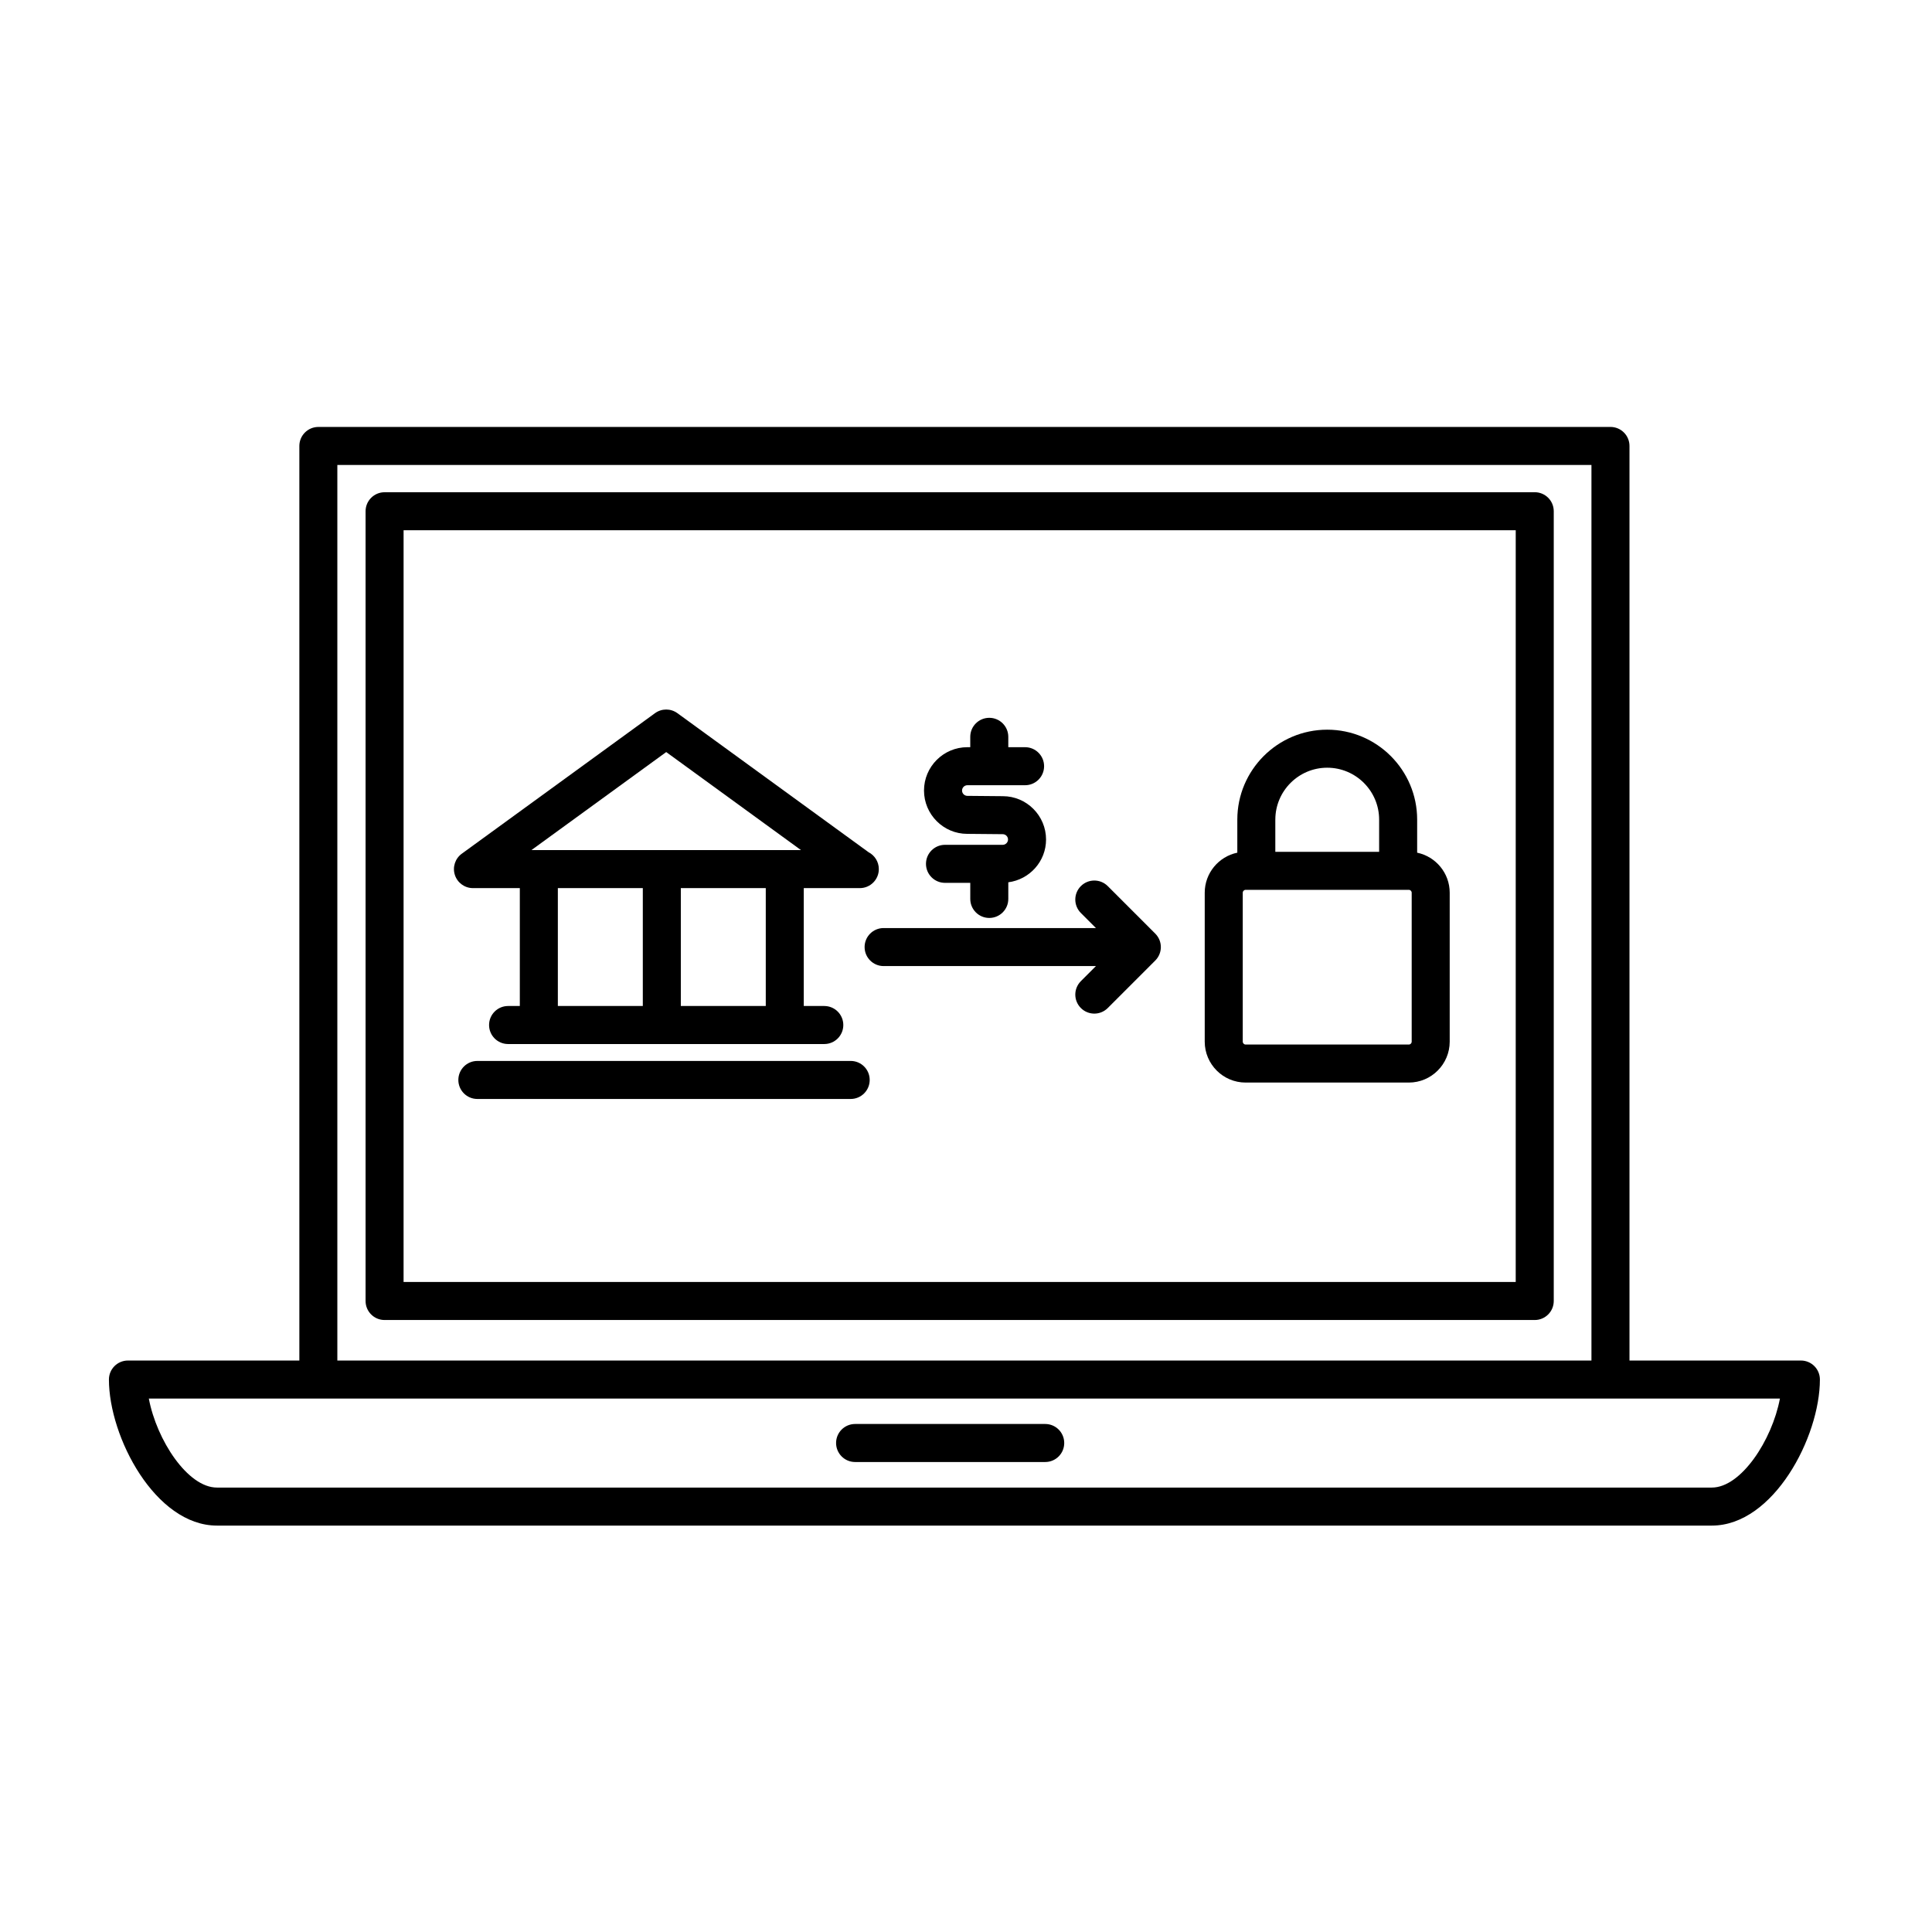 <?xml version="1.0" encoding="UTF-8"?>
<!-- Uploaded to: ICON Repo, www.iconrepo.com, Generator: ICON Repo Mixer Tools -->
<svg fill="#000000" width="800px" height="800px" version="1.1" viewBox="144 144 512 512" xmlns="http://www.w3.org/2000/svg">
 <g>
  <path d="m400.32 364.98 9.402 0.086c0.781 0 1.414 0.629 1.414 1.406 0 0.781-0.637 1.414-1.414 1.414h-15.289c-2.781 0-5.039 2.258-5.039 5.039s2.258 5.039 5.039 5.039h6.699v4.262c0 2.781 2.258 5.039 5.039 5.039 2.785 0 5.039-2.258 5.039-5.039v-4.41c5.629-0.734 10.004-5.516 10.004-11.34 0-6.332-5.152-11.48-11.445-11.48l-9.402-0.086c-0.781 0-1.414-0.629-1.414-1.41s0.637-1.41 1.414-1.41h15.289c2.785 0 5.039-2.258 5.039-5.039s-2.254-5.039-5.039-5.039h-4.449v-2.746c0-2.781-2.254-5.039-5.039-5.039-2.781 0-5.039 2.258-5.039 5.039v2.746h-0.766c-6.34 0-11.492 5.152-11.492 11.488 0.004 6.328 5.152 11.48 11.449 11.48z"/>
  <path d="m621.26 504.55h-45.43v-242.37c0-2.781-2.254-5.039-5.039-5.039l-342.42 0.004c-2.781 0-5.039 2.258-5.039 5.039v242.37h-45.426c-2.781 0-5.039 2.254-5.039 5.039 0 15.219 12.293 38.703 28.633 38.703h396.16c16.332 0 28.633-23.477 28.633-38.703 0-2.789-2.25-5.039-5.035-5.039zm-387.86-237.33h332.35v237.33l-332.35 0.004zm364.26 271h-396.17c-7.742 0-15.961-12.543-18.051-23.59h432.26c-2.082 11.039-10.301 23.59-18.043 23.59z"/>
  <path d="m370.61 531.45h50.383c2.785 0 5.039-2.254 5.039-5.039 0-2.785-2.254-5.039-5.039-5.039h-50.383c-2.781 0-5.039 2.254-5.039 5.039 0.004 2.785 2.262 5.039 5.039 5.039z"/>
  <path d="m550.72 274.45h-304.8c-2.781 0-5.039 2.258-5.039 5.039v209.29c0 2.785 2.258 5.039 5.039 5.039h304.8c2.785 0 5.039-2.254 5.039-5.039v-209.3c0-2.785-2.254-5.035-5.039-5.035zm-5.039 209.29h-294.73l0.004-199.22h294.73z"/>
  <path d="m269.34 379.36h12.418v31.242h-3.109c-2.781 0-5.039 2.254-5.039 5.039 0 2.785 2.258 5.039 5.039 5.039h83.797c2.781 0 5.039-2.254 5.039-5.039 0-2.785-2.258-5.039-5.039-5.039h-5.438v-31.242h14.75c0.035-0.004 0.066 0 0.102 0 2.781 0 5.039-2.258 5.039-5.039 0-1.953-1.113-3.648-2.734-4.484l-50.648-36.84c-1.77-1.285-4.16-1.285-5.93 0l-51.211 37.246c-1.762 1.281-2.504 3.559-1.828 5.633 0.676 2.078 2.613 3.484 4.793 3.484zm45.012 31.242h-22.516v-31.242h22.516zm32.586 0h-22.512v-31.242h22.512zm-26.383-67.297 35.719 25.98h-71.441z"/>
  <path d="m369.44 425.16h-98.934c-2.781 0-5.039 2.254-5.039 5.039 0 2.785 2.258 5.039 5.039 5.039h98.934c2.781 0 5.039-2.254 5.039-5.039 0-2.789-2.258-5.039-5.039-5.039z"/>
  <path d="m474.1 430.89h43.254c5.977 0 10.832-4.867 10.832-10.848v-39.457c0-5.223-3.707-9.586-8.625-10.617v-8.758c0-13.145-10.691-23.836-23.836-23.836-13.133 0-23.824 10.695-23.824 23.836v8.758c-4.926 1.023-8.637 5.391-8.637 10.617v39.457c0 5.981 4.856 10.848 10.836 10.848zm7.875-69.68c0-7.586 6.172-13.758 13.75-13.758 7.586 0 13.758 6.172 13.758 13.758v8.531h-27.512v-8.531zm-8.633 19.375c0-0.422 0.344-0.766 0.762-0.766h43.254c0.418 0 0.754 0.344 0.754 0.766v39.457c0 0.43-0.336 0.77-0.754 0.77h-43.254c-0.418 0-0.762-0.344-0.762-0.77z"/>
  <path d="m373.13 394.98c0 2.781 2.258 5.039 5.039 5.039h56.27l-3.996 3.996c-1.969 1.969-1.969 5.152 0 7.125 0.984 0.984 2.273 1.477 3.562 1.477 1.289 0 2.578-0.492 3.562-1.477l12.594-12.594c1.969-1.969 1.969-5.152 0-7.125l-12.594-12.594c-1.969-1.969-5.152-1.969-7.125 0-1.969 1.969-1.969 5.152 0 7.125l3.996 3.996-56.27-0.004c-2.785 0-5.039 2.254-5.039 5.035z"/>
 </g>
</svg>